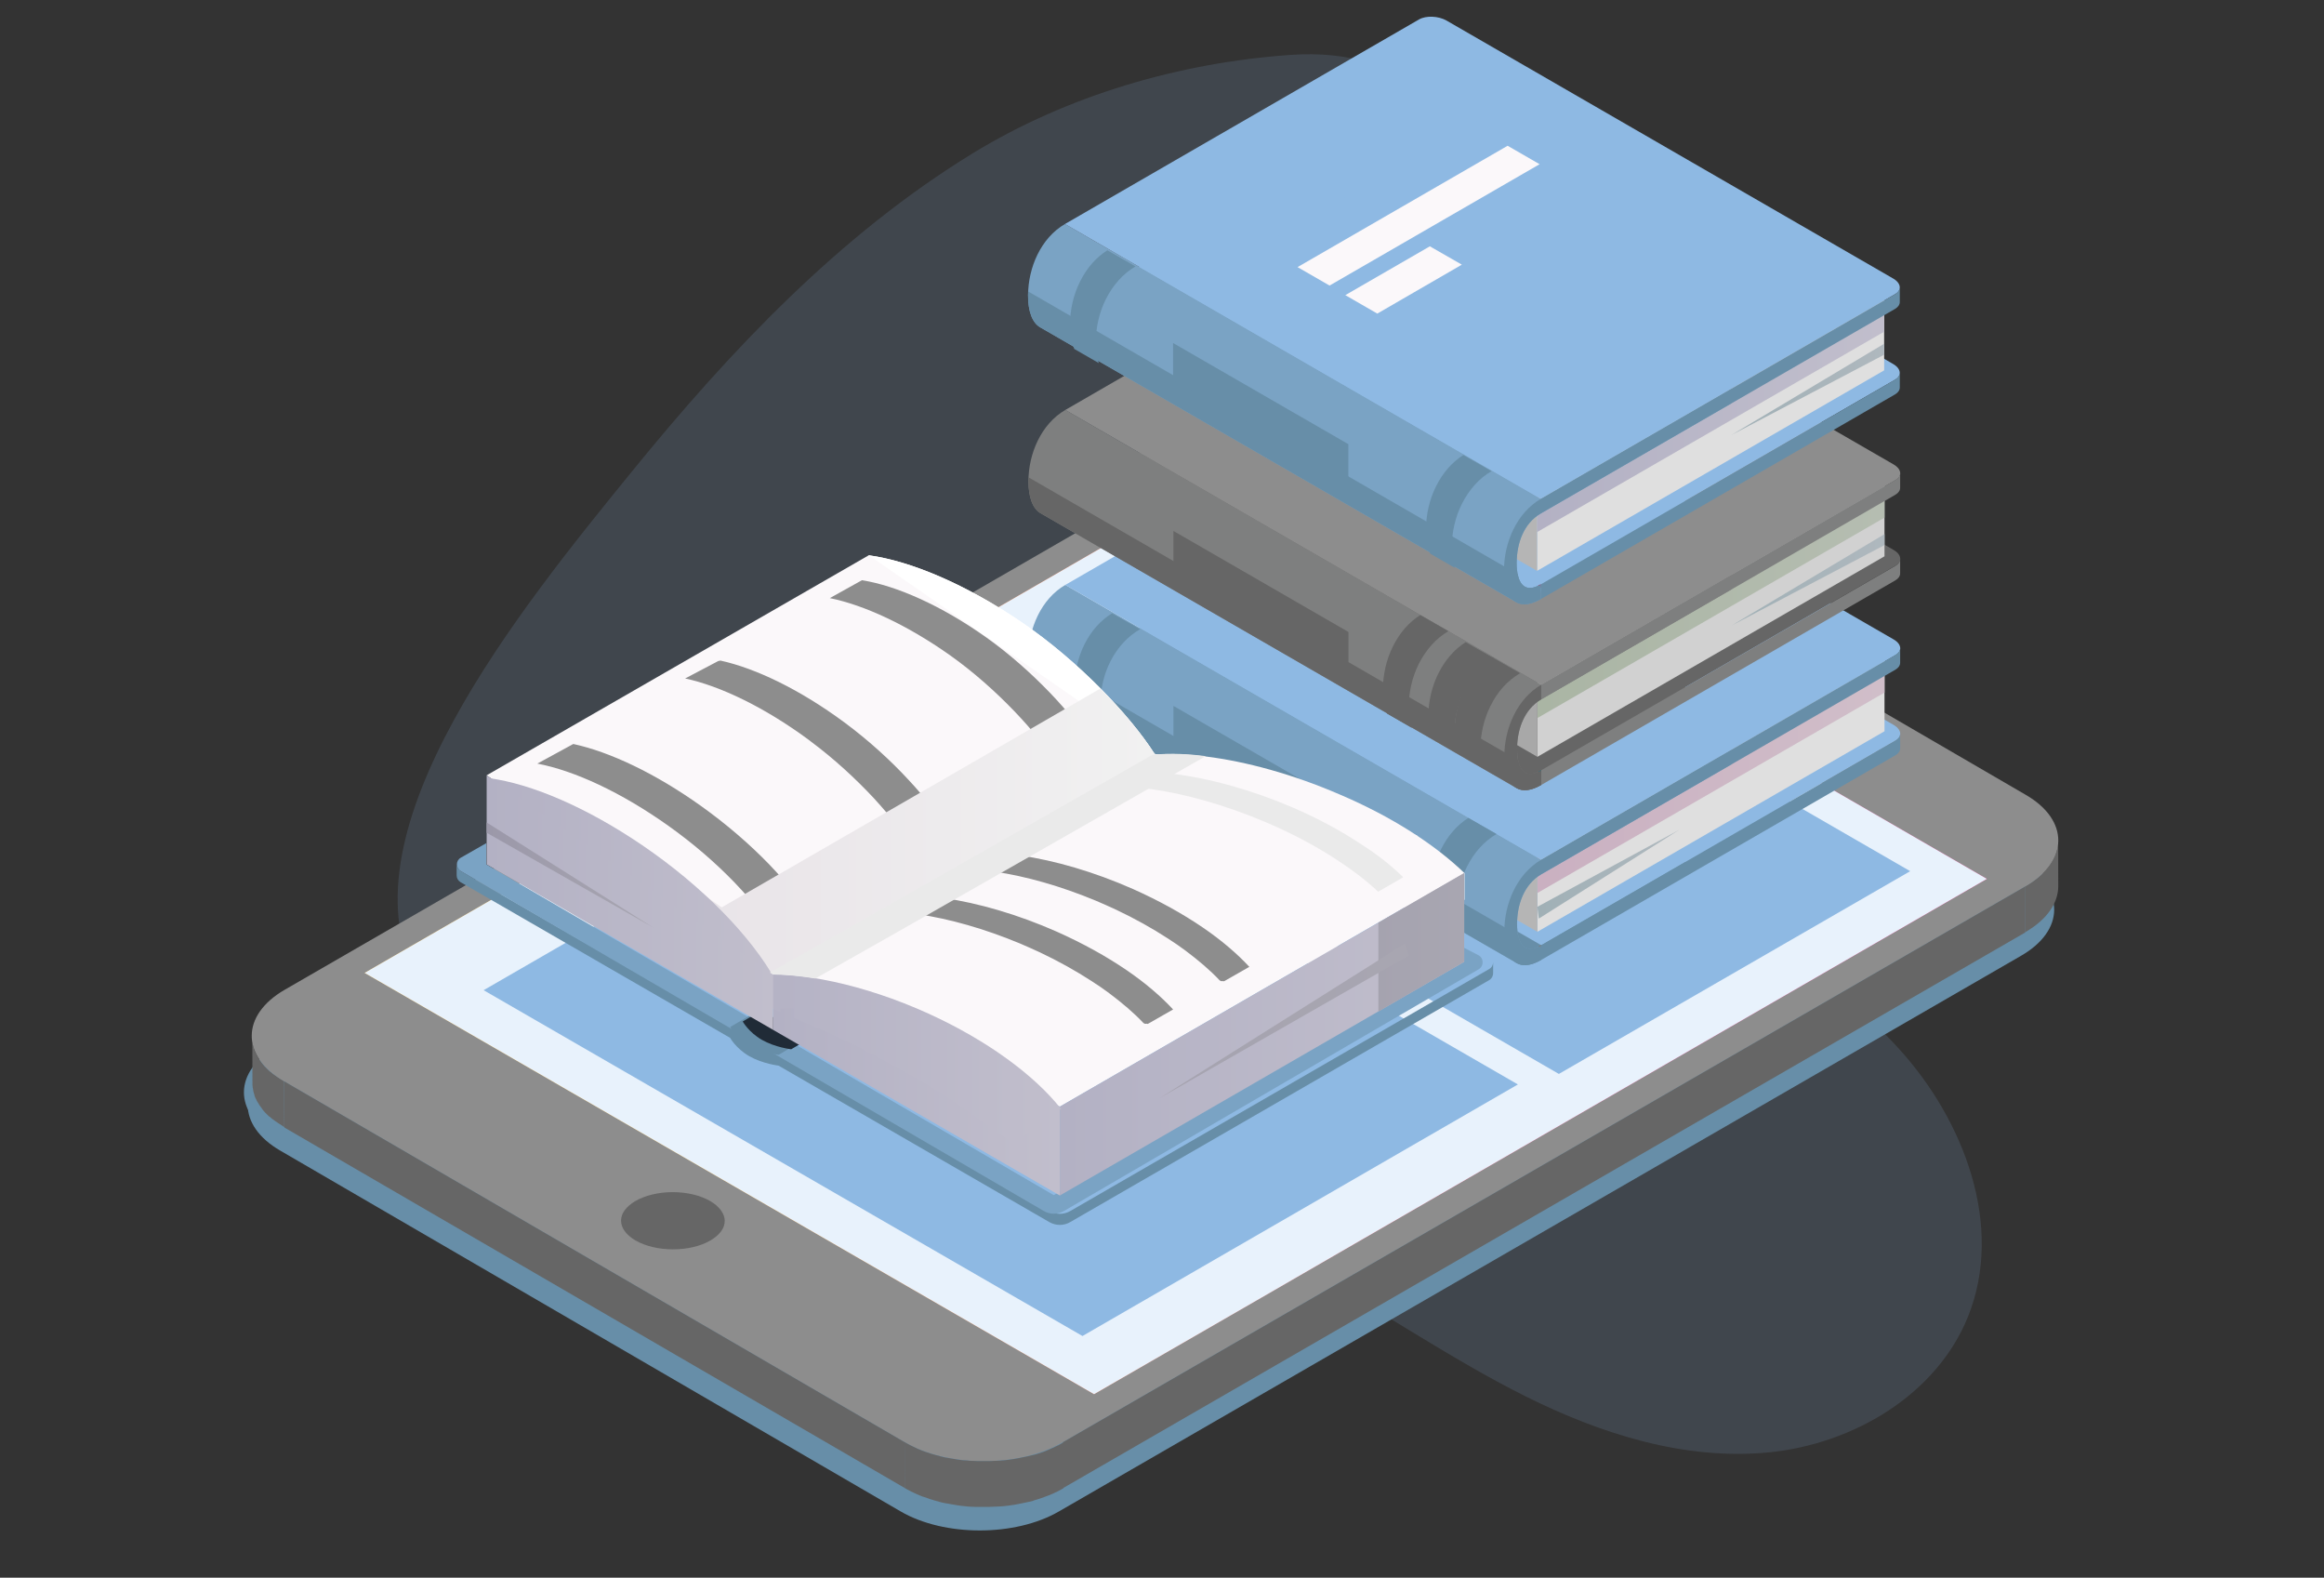 <svg version="1.1" id="Layer_1" xmlns="http://www.w3.org/2000/svg" x="0" y="0" viewBox="0 0 1990.4 1350.8" xml:space="preserve"><rect x="0" y="0" width="1990.4" height="1350.8" fill="#333333" stroke="none"/><style>.st1{fill:#678ea8}.st3{fill:#666}.st4{fill:#8d8d8d}.st8{fill:#8eb9e3}.st9{fill:#dfdfdf}.st11{fill:#d2d0cf}.st12{fill:#b5b5b5}.st14{fill:#7aa3c4}.st15{fill:#ad5219}.st20{fill:#c1c1c3}.st23{fill:#7e7f7f}.st28{fill:#d2cfcf}.st31{fill:#fbf8fa}.st35{fill:#eaeaea}.st39{fill:#fff}</style><path d="M1268.4 557.6c-12.4-45-14.3-96.1-6.7-156.5 8.5-67.1 21.5-134.9 12.3-201.9-13.9-101.5-69.1-159.1-168.5-152.2-94.7 6.6-191.1 34.5-272.6 84.4-114.2 70-207.6 169-291.6 272.2C445.8 520.9 292 710 355.5 835.8c54.7 108.4 236.3 134.8 342.8 138 146.3 4.5 291.7 43.5 420.4 113.3 63.6 34.4 123.1 76.1 187.8 108.4 64.7 32.3 136.6 55.1 208.6 48 71.9-7.1 143.4-49.2 170.4-116.2 31.1-77.3-3.1-167.8-59.2-229.4-56.1-61.6-131-102-200.3-148.2-85.5-57.1-136.6-115.9-157.6-192.1z" opacity=".15" fill="#8eb9e3"/><path class="st1" d="M240.1 985.2l531.3 308.9c37.3 21.7 98.1 21.7 135.5 0L1731 818.3c37.6-21.7 37.8-56.9.4-78.5l-531.3-308.9c-37.3-21.7-98.1-21.7-135.5 0L240.5 906.7c-37.6 21.7-37.8 56.9-.4 78.5z"/><path class="st1" d="M236.8 974.4l531.3 308.9c37.3 21.7 98.1 21.7 135.5 0l824.1-475.7c37.6-21.7 37.8-56.9.4-78.5l-531.3-308.9c-37.3-21.7-98.1-21.7-135.5 0L237.2 895.9c-37.6 21.6-37.7 56.8-.4 78.5z"/><path class="st3" d="M1762.7 719.4l.1 39.3c0 14.3-9.4 28.6-28.4 39.5l-.1-39.3c19-10.8 28.5-25.1 28.4-39.5zm-1547 169.2c0 .4 0 1 .1 1.4 0 .4.1.9.1 1.3s.1 1 .3 1.4.1.9.3 1.3c.1.4.3 1 .3 1.4.1.4.3.9.4 1.3.1.4.3 1 .4 1.4.1.4.3.9.4 1.3.1.4.4 1 .6 1.4s.4.9.6 1.3c.3.4.4 1 .7 1.4.1.4.4.7.7 1.1.3.6.7 1.1 1 1.7.3.3.4.7.7 1 .4.6.9 1.3 1.4 1.9.1.3.4.6.6.9.7 1 1.6 2 2.4 2.9l.7.7 2.1 2.1 1 1c.4.4.9.9 1.4 1.1.4.4.9.7 1.3 1.1.4.4 1 .9 1.6 1.1.4.4 1 .7 1.4 1 .6.4 1.1.7 1.6 1.1.6.3 1 .7 1.6 1 .6.4 1.1.7 1.7 1.1.7.4 1.4.9 2.3 1.4l.1 39.3c-.4-.3-.9-.4-1.1-.7-.4-.3-.7-.4-1-.7-.6-.4-1.1-.7-1.7-1.1-.6-.3-1-.7-1.6-1-.6-.4-1.1-.7-1.6-1.1-.4-.3-1-.7-1.4-1-.6-.4-1-.7-1.6-1.1-.4-.4-.9-.7-1.3-1.1-.4-.4-1-.9-1.4-1.1-.1-.1-.4-.3-.6-.4l-.4-.4-2.1-2.1-.7-.7c-.9-1-1.7-1.9-2.4-2.9l-.1-.1c-.1-.3-.3-.4-.4-.7-.4-.6-1-1.3-1.4-1.9-.3-.3-.4-.7-.7-1-.4-.6-.7-1.1-1-1.7-.1-.1-.1-.3-.3-.4-.1-.3-.3-.4-.4-.7-.3-.4-.6-1-.7-1.4-.1-.4-.4-.9-.6-1.1-.3-.4-.4-1-.6-1.4-.1-.3-.1-.4-.3-.7-.1-.1-.1-.4-.1-.6-.1-.4-.3-.9-.4-1.4-.1-.4-.3-.9-.4-1.3-.1-.4-.3-1-.3-1.4 0-.3-.1-.6-.1-.7 0-.1 0-.3-.1-.6-.1-.4-.1-1-.3-1.4 0-.4-.1-.9-.1-1.3s-.1-1-.1-1.4v-1.8l-.1-39.3c-.5.3-.4.9-.4 1.3z"/><path class="st4" d="M243.5 925.9l531.3 308.9c37.3 21.7 98.1 21.7 135.5 0L1734.5 759c37.6-21.7 37.8-56.9.4-78.5l-531.3-308.9c-37.3-21.7-98.1-21.7-135.5 0L243.9 847.4c-37.6 21.7-37.7 56.9-.4 78.5z"/><path class="st3" d="M243.5 925.9l.1 39.5L775 1274.1l-.2-39.3zm666.9 308.9l.1 39.3 824-475.7V759z"/><path class="st3" d="M790.2 1281.4c-1.6-.6-3.3-1.3-4.8-2-.4-.1-.9-.4-1.3-.6-1.1-.6-2.4-1.1-3.6-1.7-.4-.3-.9-.4-1.3-.7-1.6-.7-3-1.6-4.4-2.4l-.1-39.3c1.4.9 2.9 1.6 4.4 2.4.4.3.9.4 1.3.7 1.1.6 2.4 1.1 3.6 1.7.4.1.9.4 1.1.6 1.6.7 3.1 1.3 4.8 2 .3.1.6.1.9.3 1.4.6 2.7 1 4.1 1.4.6.1 1.1.4 1.7.6.7.3 1.6.4 2.3.7.7.1 1.3.4 2 .6.9.3 1.6.4 2.4.6.7.1 1.3.3 2 .6.9.1 1.6.4 2.4.6.7.1 1.3.3 2 .4.9.1 1.7.3 2.6.4.7.1 1.3.3 2 .4 1.9.3 3.6.6 5.4.9.3 0 .6 0 .7.1 1.6.3 3.1.4 4.8.6.6 0 1.3.1 1.9.1 1 .1 2 .1 3.1.3.7 0 1.3.1 2 .1 1.1 0 2.1.1 3.3.1.6 0 1.3 0 1.9.1h9.6c.9 0 1.9 0 2.7-.1.6 0 1.3 0 1.9-.1 1 0 2-.1 3-.1.6 0 1.1 0 1.7-.1 1.1-.1 2.4-.3 3.6-.3.3 0 .7 0 1-.1 1.6-.1 3-.4 4.6-.6.3 0 .4-.1.7-.1 1.3-.1 2.6-.4 3.8-.6.6-.1 1-.1 1.6-.3 1-.1 2-.4 3-.6.6-.1 1-.3 1.6-.3 1.1-.3 2.1-.4 3.3-.7.6-.1 1.1-.3 1.9-.4 1-.3 2-.6 2.9-.7.6-.1 1.1-.3 1.7-.4 1.6-.4 3-.9 4.6-1.4.3-.1.6-.1.9-.3 1.7-.6 3.4-1.1 5.1-1.9.7-.3 1.4-.6 2-.9s1-.4 1.6-.7c.7-.3 1.6-.7 2.3-1 .4-.3 1-.4 1.4-.7.9-.4 1.6-.9 2.4-1.1.4-.1.9-.4 1.1-.6 1.1-.6 2.3-1.3 3.4-1.9v39.2c-1.1.7-2.3 1.3-3.4 1.9-.4.1-.9.4-1.1.6-.9.4-1.6.9-2.4 1.1-.4.3-1 .4-1.4.7-.7.3-1.4.7-2.3 1-.6.3-1 .4-1.6.7-.6.1-1 .4-1.6.6-.1 0-.3.1-.4.1-1.7.7-3.4 1.3-5.1 1.9-.3.1-.6.1-.9.3-1.4.4-3 1-4.6 1.4-.3.1-.6.1-.7.3-.3.1-.6.1-.9.3-1 .3-2 .6-2.9.7-.6.1-1.1.3-1.9.4-1.1.3-2.1.4-3.3.7-.4.1-.9.1-1.1.3h-.3c-1 .1-2 .4-3 .6-.6.1-1 .1-1.6.3-1.3.3-2.6.4-3.8.6-.3 0-.4.1-.7.1-1.6.3-3 .4-4.6.6-.3 0-.7 0-1 .1-1.1.1-2.4.3-3.6.3h-.1c-.6 0-1 0-1.6.1-1 .1-2 .1-3 .1-.6 0-1.3 0-1.9.1-.9 0-1.9.1-2.7.1h-11.7c-1.1 0-2.1-.1-3.3-.1-.7 0-1.3-.1-2-.1-1-.1-2-.1-3.1-.3-.4 0-.7 0-1.1-.1-.3 0-.4 0-.7-.1-1.6-.1-3.1-.3-4.8-.6-.3 0-.6 0-.7-.1-1.9-.3-3.6-.6-5.4-.9-.1 0-.3 0-.6-.1-.4-.1-1-.1-1.4-.3-.9-.1-1.7-.3-2.6-.4-.7-.1-1.4-.3-2-.4-.9-.1-1.6-.4-2.4-.6-.7-.1-1.3-.3-2-.6-.9-.1-1.6-.4-2.4-.6-.7-.1-1.3-.4-2-.6-.7-.3-1.6-.4-2.3-.7-.3-.1-.7-.1-1-.3-.3-.1-.4-.1-.7-.3-1.4-.4-2.9-1-4.1-1.4-.2-.1-.5-.1-.8-.2z"/><linearGradient id="SVGID_1_" gradientUnits="userSpaceOnUse" x1="1533.736" y1="907.25" x2="2381.439" y2="907.25" gradientTransform="rotate(180 1488.867 850)"><stop offset="0" stop-color="#e71e7c"/><stop offset="1" stop-color="#f7b539"/></linearGradient><path fill="url(#SVGID_1_)" d="M312.3 833L937 1193.7l764.7-441.2L1077 391.8z"/><path fill="#e8f2fc" d="M312.3 833L887 1164.8l50 28.9 143.3-82.6 80.5-46.5L1567.4 830l134.3-77.5-134.3-77.6-406.6-234.7-80.5-46.5-3.3-1.9-190 109.7z"/><path class="st3" d="M576.4 1069.7c-12.1 0-23.5-2.7-32.1-7.6-8-4.7-12.4-10.7-12.4-17s4.4-12.1 12.3-16.8c8.4-4.8 19.8-7.6 31.9-7.6 12.1 0 23.5 2.7 32.1 7.6 8 4.7 12.4 10.7 12.5 17 0 6.3-4.3 12.1-12.3 16.8-8.4 4.9-19.8 7.6-32 7.6z"/><linearGradient id="SVGID_00000090979724550584337680000008874089744004283268_" gradientUnits="userSpaceOnUse" x1="-1919.069" y1="1153.691" x2="-1907.625" y2="1144.291" gradientTransform="matrix(1 0 0 -1 3334.058 1700)"><stop offset="0" stop-color="#b3b1c4"/><stop offset="1" stop-color="#c1becc"/></linearGradient><path d="M1431.6 547.7c-4.8-2.9-12.7-2.9-17.5 0s-4.8 7.4 0 10.1c4.8 2.9 12.7 2.9 17.5 0 4.8-2.7 4.8-7.3 0-10.1z" fill="url(#SVGID_00000090979724550584337680000008874089744004283268_)"/><path class="st8" d="M1636 745.9l-300.9 173.6-413.5-238.7 300.9-173.6z"/><path class="st1" d="M1326.8 739.9c-17.5 10.1-31.8 34.6-31.8 54.9 0 20.1 14.3 28.2 31.8 18.1l116.6-67.3v-73l-116.6 67.3z"/><path class="st8" d="M912.4 574l303.3-175.2c6-3.4 16.5-3 23.5 1l382.5 220.8c7 4 7.7 10.1 1.7 13.5L1320 809.3 912.4 574z"/><path class="st9" d="M1316.7 797.8L1614 626.1v-61.3l-297.3 171.6z"/><linearGradient id="SVGID_00000053541615154333463280000004707896071071270076_" gradientUnits="userSpaceOnUse" x1="1316.7" y1="1041.75" x2="1614" y2="1041.75" gradientTransform="matrix(1 0 0 -1 0 1700)"><stop offset="0" stop-color="#cab0c1"/><stop offset="1" stop-color="#d0bec9"/></linearGradient><path fill="url(#SVGID_00000053541615154333463280000004707896071071270076_)" d="M1578.8 553.1v-1.2l-262.1 151.3v61.4L1614 593v-39.9z"/><path class="st11" d="M1316.7 746.9L1614 575.3v-2.1l-297.3 171.6zm0-4.1L1614 571v-2.1l-297.3 171.8zm0-4.3L1614 566.8v-2l-297.3 171.6z"/><path class="st12" d="M1316.7 797.8l-297.3-171.7v-61.3l297.3 171.6z"/><path fill="#c3c1c0" d="M1316.7 751.2l-297.3-171.6v-2.1l297.3 171.6z"/><path class="st11" d="M1316.7 746.9l-297.3-171.6v-2.1l297.3 171.6zm0-4.1L1019.4 571v-2.1l297.3 171.8zm0-4.3l-297.3-171.7v-2l297.3 171.6z"/><path class="st1" d="M1320 821.9l303.3-175.2c2.7-1.6 4.1-3.7 4.1-6v-12.3c-.1 2.1-1.4 4.1-4.1 5.7L1320 809.3v12.6z"/><path class="st14" d="M1320 748.6l163-94.2v-12.5l-163 94.2-407.6-235.3c-20.7 12-31.6 37.5-31.6 61.1 0 13.5 3.6 23.5 10.5 27.4l407.6 235.3c5.1 2.9 12.3 2.4 21.1-2.7v-12.5c-14.7 8.4-20.7-1.6-20.7-18.4 0-16.9 6.2-34 20.7-42.4z"/><path class="st1" d="M976.5 538.7c-10.5 6-19.2 15.4-25.4 27.4-5.6 11-8.6 23.7-8.6 36.1 0 6.7.9 12.5 2.6 17.2-6.7-3.8-13.7-7.7-21-11.8-2.4-5.3-3.7-12.1-3.7-20.2 0-12.3 3-25.1 8.6-36.1 5.7-11.3 13.7-20.2 23.4-26.2l24.1 13.6z"/><path class="st1" d="M1317.6 810.6c.9-.4 1.6-.9 2.4-1.3v12.5c-8.8 5.1-16 5.7-21.1 2.7L891.3 589.3c-6.8-3.8-10.5-13.8-10.5-27.4 0-1.1 0-2.3.1-3.4 68 39.3 307 177.3 419.3 242.1 2 9.9 7.4 14.7 17.4 10z"/><path class="st15" d="M1317.6 810.6c.9-.4 1.6-.9 2.4-1.3v2.7c-.7-.4-1.6-.8-2.4-1.4z"/><path class="st8" d="M912.4 500.8l303.3-175.2c6-3.4 16.5-3 23.5 1l382.5 220.8c7 4 7.7 10.1 1.7 13.5L1320 736.1 912.4 500.8z"/><path class="st1" d="M1320 748.6l303.3-175.2c2.7-1.6 4.1-3.7 4.1-6v-12.3c-.1 2.1-1.4 4.1-4.1 5.7L1320 736.1v12.5zm0 0v-12.5c-20.7 12-31.6 37.5-31.6 61.1 0 23.7 11 36.6 31.6 24.7v-12.5c-14.7 8.4-20.7-1.6-20.7-18.4s6.2-34 20.7-42.4z"/><path class="st15" d="M1283.8 415.7L1074 536.8l153.1 88.4 209.8-121.1-153.1-88.4z"/><path class="st1" d="M1281.7 714.1c-10.5 6.1-19.2 15.8-25.4 28.1-5.6 11.1-8.6 24.2-8.6 36.9 0 6.8.9 12.8 2.6 17.8-6.7-3.8-13.7-8-21-12.1-2.4-5.4-3.7-12.5-3.7-20.8 0-12.7 3-25.8 8.6-36.9 5.7-11.5 13.7-20.7 23.4-26.8l24.1 13.8z"/><path d="M1311.3 467l-14.5 8.4-110.6 63.9-14.6 8.4-14.5-8.4 14.5-8.4 110.6-63.9 14.6-8.4zm1.7 37.2l-14.5 8.4-50.1 30.1-14.5 8.4-14.5-8.4 14.5-8.3 50-30.2 14.6-8.4z" fill="#fbf9f8"/><path class="st1" d="M1005 604.4v31.5l149.9 86.7v-31.7z"/><linearGradient id="SVGID_00000115480874793484637510000018001884964456691605_" gradientUnits="userSpaceOnUse" x1="1316.7" y1="951.45" x2="1438" y2="951.45" gradientTransform="matrix(1 0 0 -1 0 1700)"><stop offset="0" stop-color="#a0b0b6"/><stop offset="1" stop-color="#afb8be"/></linearGradient><path fill="url(#SVGID_00000115480874793484637510000018001884964456691605_)" d="M1316.7 776.4l121.3-65.8-120.1 75.9z"/><path class="st8" d="M1595.9 571.8L1328.8 726 961.5 513.9l267.3-154.2z"/><path class="st3" d="M1326.8 590.1c-17.5 10.1-31.8 34.6-31.8 54.9 0 20.1 14.3 28.2 31.8 18.1l116.6-67.3v-73l-116.6 67.3z"/><path class="st3" d="M912.4 424.2L1215.7 249c6-3.4 16.5-3 23.5 1l382.5 220.8c7 4 7.7 10.1 1.7 13.5L1320 659.6 912.4 424.2z"/><path fill="#d1d1d1" d="M1316.7 648L1614 476.3v-61.5l-297.3 171.8z"/><linearGradient id="SVGID_00000048495605065372104480000000423349449693933442_" gradientUnits="userSpaceOnUse" x1="1316.7" y1="1191.6" x2="1614" y2="1191.6" gradientTransform="matrix(1 0 0 -1 0 1700)"><stop offset="0" stop-color="#aab5a4"/><stop offset="1" stop-color="#b5bdb1"/></linearGradient><path fill="url(#SVGID_00000048495605065372104480000000423349449693933442_)" d="M1578.8 403.3V402l-262.1 151.4v61.4L1614 443.2v-39.9z"/><path class="st20" d="M1316.7 597.1L1614 425.5v-2.1L1316.7 595zm0-4.2L1614 421.3v-2.2l-297.3 171.8zm0-4.2L1614 417v-2.2l-297.3 171.8z"/><path fill="#a8a8a8" d="M1316.7 648l-297.3-171.7v-61.5l297.3 171.8z"/><path fill="#b2b2b5" d="M1316.7 601.4l-297.3-171.7v-2l297.3 171.6z"/><path class="st20" d="M1316.7 597.1l-297.3-171.6v-2.1L1316.7 595zm0-4.2l-297.3-171.6v-2.2l297.3 171.8zm0-4.2L1019.4 417v-2.2l297.3 171.8z"/><path class="st23" d="M1320 672.1l303.3-175.2c2.7-1.6 4.1-3.7 4.1-6v-12.1c-.1 2.1-1.4 4.1-4.1 5.7l-303.3 175v12.6z"/><path class="st23" d="M1320 598.8l163-94.2v-12.5l-163 94.2L912.4 351c-20.7 12-31.6 37.5-31.6 61.1 0 13.5 3.6 23.5 10.5 27.4l407.6 235.3c5.1 2.9 12.3 2.4 21.1-2.7v-12.5c-14.7 8.4-20.7-1.6-20.7-18.4 0-16.8 6.2-34 20.7-42.4z"/><path class="st3" d="M1317.6 660.8c.9-.4 1.6-.9 2.4-1.3V672c-8.8 5.1-16 5.7-21.1 2.7L891.3 439.5c-6.8-3.8-10.5-13.8-10.5-27.4 0-1.1 0-2.3.1-3.4 68 39.3 307 177.3 419.3 242.1 2 9.8 7.4 14.7 17.4 10z"/><path d="M1317.6 660.8c.9-.4 1.6-.9 2.4-1.3v2.7c-.7-.4-1.6-.8-2.4-1.4z" fill="#00758c"/><path class="st4" d="M912.4 351l303.3-175.2c6-3.4 16.5-3 23.5 1l382.5 220.8c7 4 7.7 10.1 1.7 13.5L1320 586.3 912.4 351z"/><path class="st23" d="M1320 598.8l303.3-175.2c2.7-1.6 4.1-3.7 4.1-6v-12.3c-.1 2.1-1.4 4.1-4.1 5.7L1320 586.3v12.5z"/><path class="st3" d="M1320 598.8v-12.5c-20.7 12-31.6 37.5-31.6 61.1s11 36.6 31.6 24.7v-12.5c-14.7 8.4-20.7-1.6-20.7-18.4 0-16.8 6.2-34 20.7-42.4z"/><path class="st4" d="M1283.8 265.9L1074 387l153.1 88.4 209.8-121.1-153.1-88.4z"/><path class="st3" d="M1240.5 540.4c-10.5 6.1-19.2 15.8-25.4 28.1-5.6 11.1-8.6 24.2-8.6 36.9 0 6.8.9 12.8 2.6 17.8-6.7-3.8-13.7-8-21-12.1-2.4-5.4-3.7-12.5-3.7-20.8 0-12.7 3-25.8 8.6-36.9 5.7-11.5 13.7-20.7 23.4-26.8l24.1 13.8zm14.8 9.4c-9.7 6.1-17.7 15.4-23.4 26.8-5.6 11.1-8.6 24.2-8.6 36.9 0 7.1 1 13.4 2.9 18.5h19.4c0-1.1-.1-2.3-.1-3.4 0-12.7 3-25.8 8.6-36.9 6-12.3 14.8-21.9 25.4-28.1l-24.2-13.8z"/><path class="st3" d="M1277.8 562.6c-9.7 6.1-17.7 15.4-23.4 26.8-5.6 11.1-8.6 24.2-8.6 36.9 0 6 .7 11.4 2 16h20.1v-.9c0-12.7 3-25.8 8.6-36.9 6-12.3 14.8-21.9 25.4-28.1l-24.1-13.8z"/><path d="M1311.3 317.2l-14.5 8.4-110.6 63.9-14.6 8.4-14.5-8.4 14.5-8.4 110.6-63.9 14.6-8.4zm1.7 37.2l-14.5 8.4-50.1 30.1-14.5 8.4-14.5-8.4 14.5-8.4 50-30.1 14.6-8.4z" fill="#ebebed"/><path class="st3" d="M1005 454.6v31.5l149.9 86.5v-31.5z"/><linearGradient id="SVGID_00000021811804888067610960000017907941494860103355_" gradientUnits="userSpaceOnUse" x1="1483" y1="1203.55" x2="1614" y2="1203.55" gradientTransform="matrix(1 0 0 -1 0 1700)"><stop offset="0" stop-color="#a0b0b6"/><stop offset="1" stop-color="#afb8be"/></linearGradient><path fill="url(#SVGID_00000021811804888067610960000017907941494860103355_)" d="M1614 457.3l-131 78.3 131-68.9z"/><path class="st4" d="M1595.9 426.8L1328.8 581 961.5 368.9l267.3-154.2z"/><path class="st8" d="M1326.5 430.9c-17.5 10.1-31.8 34.6-31.8 54.9 0 20.1 14.3 28.2 31.8 18.1l116.6-67.3v-73l-116.6 67.3z"/><path class="st8" d="M912.1 265l303.3-175.2c6-3.4 16.5-3 23.5 1l382.4 220.8c7 4 7.7 10.1 1.7 13.5l-303.3 175.2L912.1 265z"/><path class="st9" d="M1316.4 488.8l297.3-171.7v-61.3l-297.3 171.6z"/><linearGradient id="SVGID_00000171681665210841520740000015781433241277549702_" gradientUnits="userSpaceOnUse" x1="1316.4" y1="1350.8" x2="1613.7" y2="1350.8" gradientTransform="matrix(1 0 0 -1 0 1700)"><stop offset="0" stop-color="#b3b1c4"/><stop offset="1" stop-color="#c1becc"/></linearGradient><path fill="url(#SVGID_00000171681665210841520740000015781433241277549702_)" d="M1578.4 244.1v-1.3l-262 151.4v61.4L1613.7 284v-39.9z"/><path class="st28" d="M1316.4 437.9l297.3-171.6v-2.1l-297.3 171.6zm0-4.1l297.3-171.7v-2.2l-297.3 171.8zm0-4.3l297.3-171.7v-2l-297.3 171.6z"/><path class="st12" d="M1316.4 488.8L1019 317.1v-61.3l297.4 171.6z"/><path fill="#c3c0c0" d="M1316.4 442.2L1019 270.6v-2.1l297.4 171.6z"/><path class="st28" d="M1316.4 437.9L1019 266.3v-2.1l297.4 171.6zm0-4.1L1019 262.1v-2.2l297.4 171.8zm0-4.3L1019 257.8v-2l297.4 171.6z"/><path class="st1" d="M1319.7 512.9L1623 337.7c2.7-1.6 4.1-3.7 4.1-6v-12.3c-.1 2.1-1.4 4.1-4.1 5.7l-303.3 175.2v12.6z"/><path class="st14" d="M1319.7 439.6l163-94.2v-12.5l-163 94.2-407.6-235.3c-20.7 12-31.6 37.5-31.6 61.1 0 13.5 3.6 23.5 10.5 27.4l407.6 235.3c5.1 2.9 12.3 2.4 21.1-2.7v-12.5c-14.7 8.4-20.7-1.6-20.7-18.4-.1-16.8 6-34 20.7-42.4z"/><path class="st1" d="M1317.1 501.6c.9-.4 1.6-.9 2.4-1.3v12.5c-8.8 5.1-16 5.7-21.1 2.7L890.9 280.3c-6.8-3.8-10.5-13.8-10.5-27.4 0-1.1 0-2.3.1-3.4 68 39.3 307 177.3 419.3 242.1 1.9 9.8 7.5 14.7 17.3 10z"/><path d="M1317.1 501.6c.9-.4 1.6-.9 2.4-1.3v2.7c-.6-.4-1.5-.8-2.4-1.4z" fill="#b21e51"/><path class="st8" d="M912.1 191.8l303.3-175.2c6-3.4 16.5-3 23.5 1l382.4 220.8c7 4 7.7 10.1 1.7 13.5l-303.3 175.2-407.6-235.3z"/><path class="st1" d="M1319.7 439.6L1623 264.5c2.7-1.6 4.1-3.7 4.1-6v-12.3c-.1 2.1-1.4 4.1-4.1 5.7l-303.3 175.2v12.5zm0 0v-12.5c-20.7 12-31.6 37.5-31.6 61.1 0 23.7 11 36.6 31.6 24.7v-12.5c-14.7 8.4-20.7-1.6-20.7-18.4 0-16.8 6-34 20.7-42.4z"/><path class="st8" d="M1292.6 87.5l-252.3 145.7 128.3 74.1 252.3-145.7-128.3-74.1z"/><path class="st1" d="M1277.4 403.4c-10.5 6.1-19.2 15.8-25.4 28.1-5.6 11.1-8.6 24.2-8.6 36.9 0 6.8.9 12.8 2.6 17.8-6.7-3.8-13.7-8-21-12.1-2.4-5.4-3.7-12.5-3.7-20.8 0-12.7 3-25.8 8.6-36.9 5.7-11.5 13.7-20.7 23.4-26.8l24.1 13.8zM972.5 228.1c-10.5 6.1-19.2 15.8-25.4 28.1-5.6 11.1-8.6 24.2-8.6 36.9 0 6.8.9 12.8 2.6 17.8-6.7-3.8-13.7-8-21-12.1-2.4-5.4-3.7-12.5-3.7-20.8 0-12.7 3-25.8 8.6-36.9 5.7-11.5 13.7-20.7 23.4-26.8l24.1 13.8z"/><path class="st31" d="M1291.2 124.8l-179.9 103.9 27.4 15.8 179.9-103.9-27.4-15.8z"/><path class="st1" d="M1004.7 293.7v31.6l150.1 86.5v-31.5z"/><path class="st31" d="M1224.6 210.9l-72.4 41.8 27.4 15.8 72.4-41.9-27.4-15.7z"/><linearGradient id="SVGID_00000178906202433688101200000001516806143895098532_" gradientUnits="userSpaceOnUse" x1="1482.8" y1="1366.6" x2="1613.7" y2="1366.6" gradientTransform="matrix(1 0 0 -1 0 1700)"><stop offset="0" stop-color="#a0b0b6"/><stop offset="1" stop-color="#afb8be"/></linearGradient><path fill="url(#SVGID_00000178906202433688101200000001516806143895098532_)" d="M1613.7 294.3l-130.9 78.2 130.9-68.8z"/><path class="st8" d="M1300 928.5l-372.9 215.4-512.9-296.1 373-215.3z"/><path d="M391.3 740.1v-.3.3z" fill="#83384c"/><path class="st1" d="M394.6 745.8L646.1 891l252.6 145.8c5.6 3.3 12.4 3.3 18.1 0l358.6-207.1c2.3-1.3 3.4-3.6 3.4-5.8v9.3c0 2.3-1.1 4.6-3.4 6l-358.7 207.1c-5.6 3.3-12.4 3.3-18.1 0L666.8 912.4s-13.7-1.6-25.1-8.1c-11.4-6.6-16.4-15.7-16.4-15.7L394.4 755.3c-2.1-1.3-3.3-3.4-3.3-5.7v-9.3c.2 2.1 1.3 4.2 3.5 5.5z"/><path class="st14" d="M394.6 734.4l21.9-12.5v18.2l486 283.2 342.9-199.8v-16.4l20.7 10.7c4.8 2.4 5 9.4.3 12.1l-354.9 206.8c-5.6 3.3-12.4 3.3-17.8 0L643.6 890.9l-249-145.1c-4.4-2.6-4.4-8.9 0-11.4z"/><path class="st1" d="M682.9 893.7l-16 9.4s-13.7-1.6-25.1-8.1c-11.4-6.6-16.4-15.7-16.4-15.7s14.7-8.6 16-9.4l41.5 23.8z"/><path d="M693.6 889l-16 9.4s-13.7-1.6-25.1-8.1c-11.4-6.6-16.4-15.7-16.4-15.7s14.7-8.6 16-9.4l41.5 23.8z" fill="#202b37"/><path class="st31" d="M1254.3 747.6v22.7l-29.6 20.5c-7.4-4.4-14.7-9-21.8-13.8-9.1-6-18.2-12.3-27.5-18.2-9.4-6.1-19-12.3-28.8-17.7-10.1-5.7-20.4-11-30.5-16.2-20.4-10.7-41-20.8-62.1-29.8-9.4-4-19.1-7.6-28.6-11.4v-8h-12.1v2.9c-6.7-2.9-13.4-5.8-20-8.7-.1 0-.1-.1-.3-.1-8-3.4-15.8-6.8-23.9-10l11.7-9 5-3.8 1.1-.9h.4c.6 0 1.3-.1 1.9-.1h.7c12.8-.9 27.2-.3 42.8 1.7 34.8 4.3 74.8 15.3 114.4 32.4 45 19.1 82.2 43.3 107.2 67.5z"/><path class="st31" d="M1235.5 758.2l-32.7 18.8-295.1 170.5L685 845.1l-19.5-9.1-3.3-1.4.3-.2 318.3-183.8 8.4-4.9.3-.1.4.1 29.5 9.2 194.3 60.5v42.8z"/><path class="st35" d="M1201.8 751.1l-21.5 12.4c-9.5-9-21.1-18-34.1-26.5-17.7-11.7-38.2-22.8-60.9-32.5-36.2-15.5-72.8-25.7-104.6-29.5-12.7-1.6-24.5-2.1-35.3-1.7l13.8-8 7.4-4.3h.6c11.4-.7 24.2-.1 37.9 1.6 30.8 3.8 66.3 13.5 101.6 28.6 21.9 9.4 41.9 20.2 59 31.6 14.2 9 26.3 18.7 36.1 28.3z"/><path class="st4" d="M816.6 743.5l13.3-7.6 7.1-4.1c.1 0 .4-.1.6-.1 1.1-.1 5.1-1.7 6.4-1.7 9.3.1 19.1.9 29.5 2.4 29.8 4.3 63.4 14 96.9 28.8 22.4 10 42.6 21.2 60 33.1 15.8 10.8 29.1 22.2 39.6 33.5l-21.7 12.4c-.4-.4-2.4.1-2.9-.3-.1-.1-.7-.4-.9-.6-8.1-8.6-18-17-29.2-25.4-4.8-3.6-9.8-7-15.1-10.4-13.4-8.7-28.2-17-44.5-24.7-5.7-2.7-11.4-5.1-17.1-7.6-30.1-12.5-60-21-86.8-24.9-12.4-1.9-24.2-2.8-35.2-2.8zM751.3 780l13.3-7.6 7.1-4.1c.1 0 .4-.1.6-.1 1.1-.1 5.1-1.7 6.4-1.7 9.3.1 19.1.9 29.5 2.4 29.8 4.3 63.4 14 96.9 28.8 22.4 10 42.6 21.2 60 33.1 15.8 10.8 29.1 22.2 39.6 33.5L983 876.7c-.4-.4-2.4.1-2.9-.3-.1-.1-.7-.4-.9-.6-8.1-8.6-18-17-29.2-25.4-4.8-3.6-9.8-7-15.1-10.4-13.4-8.7-28.2-17-44.5-24.7-5.7-2.7-11.4-5.1-17.1-7.6-30.1-12.5-60-21-86.8-24.9-12.4-2-24.2-2.8-35.2-2.8z"/><linearGradient id="SVGID_00000047753289122574052940000006148732060826282919_" gradientUnits="userSpaceOnUse" x1="662.2" y1="770.9" x2="907.7" y2="770.9" gradientTransform="matrix(1 0 0 -1 0 1700)"><stop offset="0" stop-color="#b3b1c4"/><stop offset="1" stop-color="#c1becc"/></linearGradient><path fill="url(#SVGID_00000047753289122574052940000006148732060826282919_)" d="M907.7 1023.6L662.2 881.8v-47.2l245.5 112.9z"/><linearGradient id="SVGID_00000118385305262500232080000003983125321746894258_" gradientUnits="userSpaceOnUse" x1="907.7" y1="814.45" x2="1254" y2="814.45" gradientTransform="matrix(1 0 0 -1 0 1700)"><stop offset="0" stop-color="#b3b1c4"/><stop offset="1" stop-color="#c1becc"/></linearGradient><path fill="url(#SVGID_00000118385305262500232080000003983125321746894258_)" d="M1254 747.5l-346.3 200v76.1L1254 823.5z"/><linearGradient id="SVGID_00000021802653458091665360000005389491091184950444_" gradientUnits="userSpaceOnUse" x1="907.663" y1="893.2" x2="1254.055" y2="893.2" gradientTransform="matrix(1 0 0 -1 0 1700)"><stop offset="0" stop-color="#9b98a9"/><stop offset="1" stop-color="#a8a6b1"/></linearGradient><path fill="url(#SVGID_00000021802653458091665360000005389491091184950444_)" d="M1180.5 790v76.1l73.5-42.6v-76z"/><path class="st39" d="M963.4 646.2h25.4l.1-.6c-21.9-34.3-66.1-80.2-113.7-112.7-47.9-32.6-95.1-52.6-131-57.4V526c17.2 8.8 35.1 16.4 52.6 24.4 10.1 4.7 20.1 9.4 29.9 14.8 10 5.4 20 11.3 29.8 17 19.7 11.4 39.2 23.4 57.9 36.3 9.1 6.3 18 13.1 26.9 19.4 7.3 5.1 14.8 10.1 22.2 15.1l-.1-6.8z"/><path class="st39" d="M988.9 645.6l-.1.4v.1h-25.4v6.7c-7.4-5-14.8-10-22.2-15.1-9.1-6.3-17.8-13.1-26.9-19.4-3.3-2.3-6.7-4.6-10-6.7-15.7-10.4-31.6-20.1-47.9-29.5-9.8-5.7-19.7-11.5-29.8-17-9.7-5.3-19.8-10.1-29.9-14.8-17.5-8.1-35.3-15.5-52.6-24.4v-50.5c35.9 5 83.1 24.8 131 57.4 24.2 16.5 47.5 36.5 67.4 56.6 19.3 19.6 35.6 39.2 46.4 56.2z"/><path class="st31" d="M662.2 834.6L416.8 663.8l327.3-188.4 245.4 170.2z"/><path class="st4" d="M936.2 640l-.1.3h-.1l-29.2 16.2c0-.1-.1-.3-.3-.4-8.8-14.1-21.8-30.5-37.5-46.9-16.4-17.1-35.5-34.1-55.4-48.2-37.1-26.2-73.8-43-102.9-48.9l27.5-15.3h.1c29.2 4.6 67.7 21.5 106.3 48.9 19.5 13.8 38.3 30.5 54.4 47.2 15.4 16 28.2 32.1 36.8 45.9.1.8.2.9.4 1.2zm-349.4-59.1l28.5-15h.1c.3 0 1.4-.3 1.7-.3 30.1 6.6 68.1 24.8 106.2 53 20.4 15.1 39.2 32.2 55 49.3 15.4 16.5 28.1 33.2 36.8 48.2l1 1c0 .1.4.4.6.6l.1.3v.1l-29.5 15.5-.3-.3c-.3-.4-1.9-1.9-2.1-2.3-8.8-14.8-21.4-31.2-36.5-47.6-15.7-16.8-33.9-33.6-53.9-48.5-.9-.7-1.7-1.3-2.6-2-37.6-27.6-75.3-45.6-105.1-52zm113.4 210.6l-29.1 15.8-3-2.1c-9.4-15.8-22.7-32.6-38.9-49.5-16.2-16.8-35.3-33.4-56.7-48.6-40.5-28.8-80.7-47.3-112.3-53.3L491 637c31.4 6.8 70.4 25.2 109.7 53.3 21.7 15.5 41.2 32.4 57.6 49.3 16.4 17 29.9 34.1 39.5 50.2l2.4 1.7z"/><linearGradient id="SVGID_00000055705596518991813190000011027002108098635401_" gradientUnits="userSpaceOnUse" x1="416.937" y1="987.95" x2="988.856" y2="987.95" gradientTransform="matrix(1 0 0 -1 0 1700)"><stop offset="0" stop-color="#e5dee4"/><stop offset="1" stop-color="#f1f1f1"/></linearGradient><path d="M988.9 645.6l-.1.4-.1.1-326.5 188.5L559.5 763v-26.9l58.6 40.8 286.2-165.3 38.2-22.1c19.3 19.5 35.6 39.1 46.4 56.1z" fill="url(#SVGID_00000055705596518991813190000011027002108098635401_)"/><linearGradient id="SVGID_00000023257934608652161790000011466959998411774378_" gradientUnits="userSpaceOnUse" x1="419.1" y1="936.2" x2="664.1" y2="936.2" gradientTransform="matrix(1 0 0 -1 0 1700)"><stop offset="0" stop-color="#b3b1c4"/><stop offset="1" stop-color="#c1becc"/></linearGradient><path d="M471.7 740.9c10.1 4.7 20.1 9.4 29.9 14.8 10 5.4 20 11.3 29.8 17 19.7 11.4 39.2 23.4 57.9 36.3 9.1 6.3 18 13.1 26.9 19.4 8.8 6.1 17.8 12.1 26.8 18.1 7.1 4.8 14.1 9.7 21.1 14.8v-22.2c-20.5-36.8-61.6-79.7-114-115.4-47.9-32.6-95.1-52.6-131-57.4v50.5c17.2 8.6 35.1 16 52.6 24.1z" fill="url(#SVGID_00000023257934608652161790000011466959998411774378_)"/><linearGradient id="SVGID_00000008838007154528866810000001156343527992058504_" gradientUnits="userSpaceOnUse" x1="626.5" y1="793.545" x2="908.7" y2="793.545" gradientTransform="matrix(1 0 0 -1 0 1700)"><stop offset="0" stop-color="#b3b1c4"/><stop offset="1" stop-color="#c1becc"/></linearGradient><path d="M795.1 867.8c-55.6-25.2-111-36.5-150.9-33.1l-17.7 13c7.7 3.1 15.1 6.6 22.7 10 6.4 3 12.8 6 19.2 8.8v-2.9h11.4v8c9 3.8 18.1 7.4 27.1 11.4 20.1 9 39.6 19.1 58.9 29.8 9.7 5.3 19.4 10.7 28.9 16.2 9.3 5.4 18.4 11.5 27.2 17.7 15.5 10.7 30.8 22.1 46.6 32.1l40.2-29.4c-22.6-28.6-62.9-58.5-113.6-81.6z" fill="url(#SVGID_00000008838007154528866810000001156343527992058504_)"/><linearGradient id="SVGID_00000085945019017274013370000000457080061402875013_" gradientUnits="userSpaceOnUse" x1="416.8" y1="927.2" x2="662.2" y2="927.2" gradientTransform="matrix(1 0 0 -1 0 1700)"><stop offset="0" stop-color="#b3b1c4"/><stop offset="1" stop-color="#c1becc"/></linearGradient><path fill="url(#SVGID_00000085945019017274013370000000457080061402875013_)" d="M662.2 834.6v47.2L416.8 740.1v-76.3z"/><path class="st35" d="M1032.7 647.4l-13.3 7.6-26.1 14.8-13.3 7.6-210 119.8-71.7 40.6c-12.7-2.1-24.8-3.3-36.1-3.4l-2.9-1.7 68.3-38.5 15.1-8.7 243-138.5 1.6-.9c.6 0 1.3-.1 1.9-.1l.3-.1.4.1c12.8-1.1 27.4-.6 42.8 1.4z"/><linearGradient id="SVGID_00000083081675899145942880000015248793992097159309_" gradientUnits="userSpaceOnUse" x1="203.27" y1="826" x2="1206.456" y2="826" gradientTransform="matrix(1 0 0 -1 0 1700)"><stop offset="0" stop-color="#9b98a9"/><stop offset="1" stop-color="#a8a6b1"/></linearGradient><path fill="url(#SVGID_00000083081675899145942880000015248793992097159309_)" d="M1203.4 807.8L993.2 940.2l213.3-122z"/><linearGradient id="SVGID_00000170246759303382391590000007535806492868537475_" gradientUnits="userSpaceOnUse" x1="416.8" y1="950.8" x2="559.5" y2="950.8" gradientTransform="matrix(1 0 0 -1 0 1700)"><stop offset="0" stop-color="#9b98a9"/><stop offset="1" stop-color="#a8a6b1"/></linearGradient><path fill="url(#SVGID_00000170246759303382391590000007535806492868537475_)" d="M416.8 713l142.7 81.2-142.7-90z"/></svg>